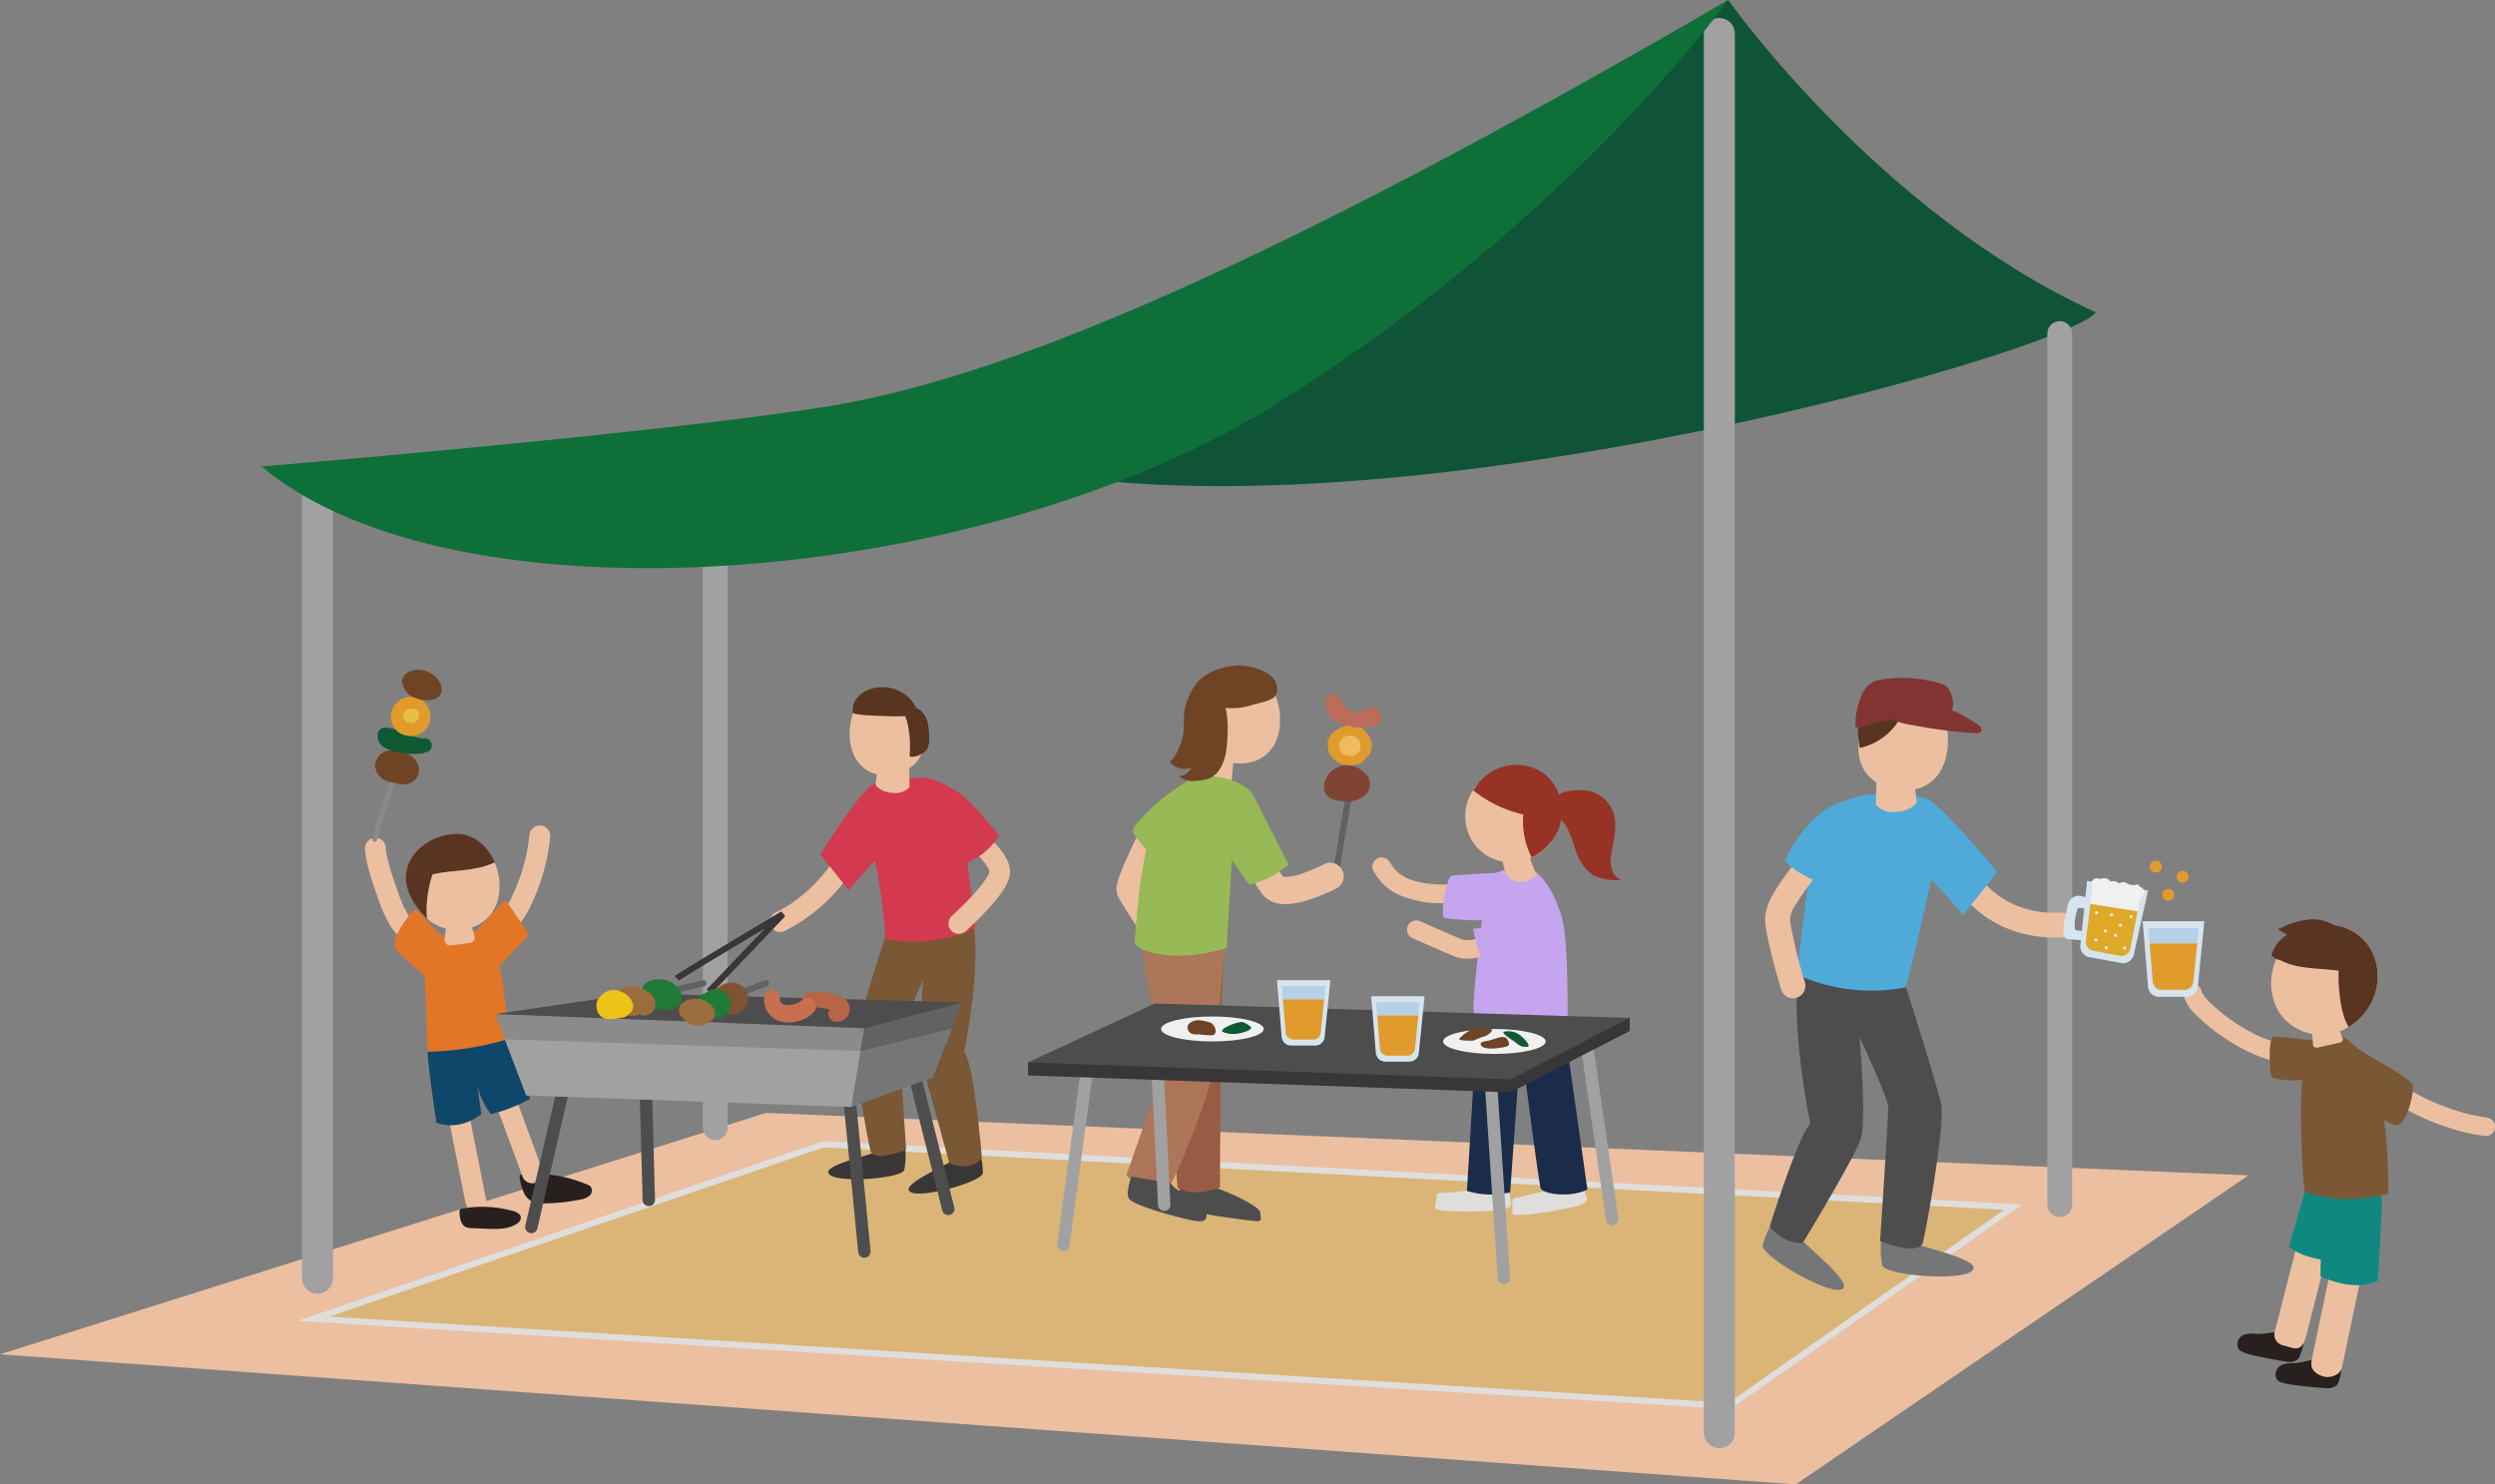 <?xml version="1.0" encoding="UTF-8"?> <svg xmlns="http://www.w3.org/2000/svg" width="402.687" height="239.581" viewBox="0 0 402.687 239.581"><rect x="0" y="0" width="402.687" height="239.581" fill="#808080" stroke="none"/><g transform="translate(0)" opacity="0.881"><path d="M253.278,368.441c-3.576,0-8-2.7-9.8-3.914a30.392,30.392,0,0,1-4.3-3.462,7.2,7.2,0,0,1-2.305-3.506,1.5,1.5,0,0,1,2.958-.5,5.657,5.657,0,0,0,1.554,1.966,27.822,27.822,0,0,0,3.868,3.074c3.316,2.213,6.511,3.487,8.339,3.326a1.5,1.5,0,1,1,.264,2.988Q253.571,368.442,253.278,368.441Z" transform="translate(115.504 -197.034)" fill="#fac7a5"></path><path d="M362.881,380.427,123.637,370.342,0,409.306l289.833,21Z" transform="translate(0 -190.721)" fill="#fac7a5"></path><path d="M308.413,383.9,116.373,373.75l-82.29,28.164L262.6,416Z" transform="translate(16.517 -189.069)" fill="#e7bc76"></path><path d="M116.3,373.245l.1.005,193.488,10.224L262.748,416.51l-.174-.011L31.535,402.258ZM306.939,384.32l-190.5-10.066L36.632,401.57l225.828,13.92Z" transform="translate(16.517 -189.069)" fill="#ebebea"></path><path d="M145.255,348.562a.5.5,0,0,1-.494-.582c.078-.471,1.924-11.541,2.044-12.142a.5.5,0,0,1,.98.2c-.117.585-2.019,11.995-2.038,12.11A.5.5,0,0,1,145.255,348.562Z" transform="translate(70.39 -207.394)" fill="#5e5e5d"></path><path d="M133.147,378.27c3.688,1.09,8.2,3.435,8.237,4.313s.344,1.485-.615,1.394-12.972-1.381-12.775-2.861a21.96,21.96,0,0,1,.582-2.813Z" transform="translate(62.024 -186.879)" fill="#474646"></path><path d="M127.722,358.7a2.194,2.194,0,0,1-1.81-.95c-.012-.017-1.179-1.712-2.361-3.5-2.573-3.9-2.711-4.453-2.812-4.858-.231-.923-.025-2.02,1.81-6.079.92-2.036,1.854-3.919,1.893-4a2.2,2.2,0,0,1,3.934,1.952c-.008.016-.808,1.63-1.63,3.425a38.644,38.644,0,0,0-1.6,3.855c.665,1.186,2.656,4.207,4.383,6.712a2.2,2.2,0,0,1-1.806,3.443Z" transform="translate(59.537 -205.282)" fill="#fac7a5"></path><path d="M132.821,334.034c-3.936,1.663-9.659,7.267-9.659,8.34s4.053,5.008,4.053,5.008Z" transform="translate(59.684 -208.315)" fill="#9ac150"></path><path d="M136.949,352.383c-.814,6.284-.794,24.431-.794,24.431l-.1,15.2c-4.736,1.7-6.829.048-6.829.048-.563-6.691-.965-20.045-.965-20.045s-2.66-14.8-2.721-16.27a46.149,46.149,0,0,1,.48-5.259Z" transform="translate(60.834 -200.343)" fill="#9a573b"></path><path d="M124.971,352.506c.84,7.684,3.722,17.529,3.122,20.17s-5.643,16.688-5.643,16.688c1.2,1.8,6.122,2.761,7.2,1.32s6.6-14.886,6.963-19.089,1.8-19.809,1.8-19.809Z" transform="translate(59.339 -199.713)" fill="#b37454"></path><path d="M143.639,330.984c.261-4.255-2.166-8.77-6.088-9.01s-7.365,3.855-7.626,8.109,2.758,7.056,6.681,7.3,6.773-2.141,7.034-6.4" transform="translate(62.954 -214.164)" fill="#fac7a5"></path><path d="M133.5,329.236l-3.263,7.356,5.223,2.344.8-8.657Z" transform="translate(63.112 -210.64)" fill="#fac7a5"></path><path d="M134.55,328.452a37.873,37.873,0,0,1-3.115,6.007,5.079,5.079,0,0,1-2.329-4.008,9.52,9.52,0,0,1,.993-5.217c1.442-2.266,4.181-3.29,6.856-3.527,1.686-.148,7.408.869,6.532,4.5-.3,1.2-2.809,1.5-3.83,1.836a10.558,10.558,0,0,1-5.107.411" transform="translate(62.551 -214.297)" fill="#6c3c19"></path><path d="M141.86,351.739a4.521,4.521,0,0,1-3.556-1.4c-1.567-1.767-3.1-5.5-4.53-9.266-.137-.363-.293-.773-.348-.9a2.2,2.2,0,0,1,3.9-2.011,12.782,12.782,0,0,1,.551,1.358c.594,1.57,2.375,6.275,3.619,7.8a7.95,7.95,0,0,0,3.567-.715,28.222,28.222,0,0,0,3.1-1.35,2.2,2.2,0,0,1,2.043,3.888,31.852,31.852,0,0,1-4.227,1.793,14.532,14.532,0,0,1-3.655.789Q142.091,351.739,141.86,351.739Z" transform="translate(65.613 -205.812)" fill="#fac7a5"></path><path d="M132.736,334.183c2.267-1.177,8.493-.025,9.895,2.855s5.6,10.968,5.6,10.968c-3.611,2.974-6.4,3.21-6.4,3.21l-2.784-3.924-.834,14.188c-9.406,2.831-15.03.07-14.879-.943s.828-14.57,3.44-19.564c3.429-6.562,5.956-6.791,5.956-6.791" transform="translate(59.768 -208.464)" fill="#9ac150"></path><path d="M135.869,326.055a10.177,10.177,0,0,1-2.089,7.646c-.75.944-2.239,3.4-3.407,3.7a3.007,3.007,0,0,1-3.217-1.067c.975-.5,2.013-3.232,2.181-4.313s.061-2.187.154-3.276a8.936,8.936,0,0,1,2.3-5.233Z" transform="translate(61.619 -213.417)" fill="#6c3c19"></path><path d="M129.58,378.341c.72,1.681,6.6,3.241,6,4.2s.481,2.4-2.521,1.8-9.844-2.521-10.325-3.6.481-3.481.481-3.481Z" transform="translate(59.412 -187.368)" fill="#474646"></path><path d="M135.774,333.778c-.315,1.74-1.053,3.625-2.675,4.326a6.056,6.056,0,0,1-1.923.38,3.592,3.592,0,0,1-2.98-.678,2.6,2.6,0,0,0,2.2-2.087,14.078,14.078,0,0,0,.18-3.245,11.1,11.1,0,0,1,1.241-4.806,5.051,5.051,0,0,1,1.3-1.7c3.674-2.862,2.947,6.152,2.647,7.81" transform="translate(62.123 -212.494)" fill="#6c3c19"></path><path d="M150.8,334.064a1.831,1.831,0,0,0-.37-.293,3.061,3.061,0,0,0-.773-.664,3.829,3.829,0,0,0-3.765-.1,3.706,3.706,0,0,0-1.966,3.119,1.984,1.984,0,0,0,.95,1.673,4.053,4.053,0,0,0,1.7.5,4.805,4.805,0,0,0,3.976-.888,2.4,2.4,0,0,0,.243-3.343" transform="translate(69.747 -209.03)" fill="#7f3d28"></path><path d="M150.717,329.584c-.022-.025-.049-.04-.073-.064a2.8,2.8,0,0,0-1.073-1.047,3.483,3.483,0,0,0-2.983.079,3.872,3.872,0,0,0-2.058,1.731,2.452,2.452,0,0,0-.067,1.777,1.524,1.524,0,0,0,.529,1.247c.024.021.05.034.076.053a2.12,2.12,0,0,0,.733.69,1.959,1.959,0,0,0,.966.454,5.812,5.812,0,0,0,.753.079,2.869,2.869,0,0,0,.857.07,3.2,3.2,0,0,0,.839-.206c.189-.036.376-.071.56-.119a.43.43,0,0,0,.3-.367,3.335,3.335,0,0,0,.368-.341,2.567,2.567,0,0,0,.972-1.584,2.979,2.979,0,0,0-.695-2.453" transform="translate(69.942 -211.156)" fill="#ee9f21"></path><path d="M148.959,330.439a1.785,1.785,0,0,0-.618-.8,1.746,1.746,0,0,0-2.751,1.263,1.671,1.671,0,0,0,.82,1.5,1.452,1.452,0,0,0,.61.177,1.74,1.74,0,0,0,.787.015,1.556,1.556,0,0,0,.84-.536.988.988,0,0,0,.347-.551c.006-.036-.009-.068-.006-.1s.016-.039.021-.058a1.626,1.626,0,0,0-.05-.907" transform="translate(70.551 -210.604)" fill="#ffc25b"></path><path d="M152.694,327.516a1.216,1.216,0,0,0-1.265-.586,6.569,6.569,0,0,0-1.235.618,2.641,2.641,0,0,1-2.018-.05,2.511,2.511,0,0,1-.793-.545,4.467,4.467,0,0,1-.667-1.113c-.405-.756-1.51-1.428-2.261-.662-.628.643-.376,1.744.04,2.534a2.911,2.911,0,0,0,.462.849,3.839,3.839,0,0,0,2.236,1.22c.141.043.278.095.42.128a.565.565,0,0,0,.26,0c.027,0,.052.009.077.012.116.045.218.11.34.144a4.208,4.208,0,0,0,1.878.071,5.245,5.245,0,0,0,1.98-.241,1.307,1.307,0,0,0,.963-.954,1.96,1.96,0,0,0-.419-1.424" transform="translate(69.819 -212.772)" fill="#c46a55"></path><path d="M157.016,379.295a.737.737,0,0,0-.594.125.708.708,0,0,0-.151.4l-.245,1.623a.538.538,0,0,0,.019.333.524.524,0,0,0,.392.221,14.09,14.09,0,0,0,2.4.249,63.684,63.684,0,0,0,6.606-.073,6.434,6.434,0,0,0,2.426-.491.709.709,0,0,0,.355-.3.781.781,0,0,0,.03-.426,17.042,17.042,0,0,0-.466-2.359c-.107-.395-9.9.759-10.768.695" transform="translate(75.601 -186.759)" fill="#ebebea"></path><path d="M165.07,380.338a.742.742,0,0,0-.569.212.719.719,0,0,0-.088.423c0,.546,0,1.094,0,1.642a.552.552,0,0,0,.068.325.54.54,0,0,0,.422.16,14.339,14.339,0,0,0,2.407-.117,63.27,63.27,0,0,0,6.519-1.072,6.385,6.385,0,0,0,2.325-.852.711.711,0,0,0,.3-.35.76.76,0,0,0-.036-.425,16.974,16.974,0,0,0-.816-2.261c-.166-.374-9.671,2.246-10.539,2.315" transform="translate(79.674 -187.016)" fill="#ebebea"></path><path d="M174.688,358.559c.915,6.633,4.231,29.965,4.231,29.965-2.629,1.373-7.2.8-7.548-.229s-3.2-23.332-3.2-23.332l-1.716,24.018a13.173,13.173,0,0,1-6.976-.229l1.829-30.422Z" transform="translate(77.283 -196.542)" fill="#0e2043"></path><path d="M104.932,322.73C163,340.6,282.956,306.141,287.423,299.759c-35.094-15.951-59.342-50.407-59.342-50.407Z" transform="translate(50.849 -249.352)" fill="#004e2d"></path><path d="M160.428,349.46a17.041,17.041,0,0,1-7.757-1.491,8.569,8.569,0,0,1-3.487-3.221c-.077-.116-.143-.217-.2-.3a1.5,1.5,0,0,1,2.442-1.743c.089.124.173.252.262.388a5.64,5.64,0,0,0,2.344,2.2c1.8.916,4.487,1.293,8,1.123a1.5,1.5,0,0,1,.146,3Q161.272,349.46,160.428,349.46Z" transform="translate(72.79 -203.689)" fill="#fac7a5"></path><path d="M176.037,351.7c-1.107-3.6-2.675-6.366-4.8-7.75l-2.307-.37a19.889,19.889,0,0,0-3.5.993c-2.184.108-4.366.232-6.547.382a1.326,1.326,0,0,0-.726.194,1.279,1.279,0,0,0-.367.585,13.878,13.878,0,0,0-.909,5.56.685.685,0,0,0,.085.358.661.661,0,0,0,.347.224,33.567,33.567,0,0,0,5.826.334c-.673,6.311-1.621,14.075-1.257,14.983.554,1.384,11.868,1.836,15.1.914,0,0,.163-12.809-.944-16.408" transform="translate(76.02 -203.689)" fill="#ceabfd"></path><path d="M0,109.5a2,2,0,0,1-2-2V0A2,2,0,0,1,0-2,2,2,0,0,1,2,0V107.5A2,2,0,0,1,0,109.5Z" transform="translate(115.447 74.507)" fill="#a6a6a5"></path><path d="M0,142.6a2,2,0,0,1-2-2V0A2,2,0,0,1,0-2,2,2,0,0,1,2,0V140.6A2,2,0,0,1,0,142.6Z" transform="translate(332.435 53.841)" fill="#a6a6a5"></path><path d="M98.683,374.509c-3.36,1.133-10.076,2.608-8.363,3.954s11.648.542,12-.824a11.962,11.962,0,0,0,.143-3.382Z" transform="translate(43.636 -188.824)" fill="#2f2c2c"></path><path d="M106.6,375.588c-3.079,1.756-9.387,4.5-7.448,5.487s11.535-1.707,11.615-3.115a11.986,11.986,0,0,0-.511-3.345Z" transform="translate(47.871 -188.65)" fill="#2f2c2c"></path><path d="M111.978,349.369c1.275,5.723-.534,17.068-1.413,21.362,1.611,1.5,2.874,17.008,2.874,17.008-1.7,2.441-5.255.876-5.255.876s-3.668-13.458-4.414-15.971.189-13.548.189-13.548-3.811,8.165-3.847,9.389,1.1,17.992,1.1,17.992c-3.155,1.2-5.364,1.32-5.72.264s-3.125-16.181-2.456-18.814c1.015-4,5.247-17.459,5.247-17.042Z" transform="translate(45.034 -200.884)" fill="#79522b"></path><path d="M84.819,355.016a1.664,1.664,0,0,1-.659-3.192,19.99,19.99,0,0,0,3.867-2.466,26.245,26.245,0,0,0,6.935-8.394,1.664,1.664,0,1,1,2.95,1.539A28,28,0,0,1,85.476,354.88,1.659,1.659,0,0,1,84.819,355.016Z" transform="translate(41.103 -204.584)" fill="#fac7a5"></path><path d="M103.051,333.927c2.611,0,6.976,1,8.213,4.663s2.91,19.586,2.91,19.586A24.292,24.292,0,0,1,99.614,359.9c.009-4.574-1.571-12.582-1.571-12.582-1.551,1.483-4.29,4.718-4.29,4.718l-4.57-5.778s6.8-10.783,8.634-11.348a40.714,40.714,0,0,1,5.233-.987" transform="translate(43.218 -208.367)" fill="#de3049"></path><path d="M100.592,332.986l.077,3.545c-1.508,2-5.484.653-5.472-.5a37.675,37.675,0,0,1,.781-4.555Z" transform="translate(46.132 -209.553)" fill="#fac7a5"></path><path d="M104.374,331.829c-.31-3.841-3.37-7.885-6.866-7.6s-5.423,4.2-5.111,8.039,2.739,6.151,6.235,5.869,6.053-2.466,5.742-6.307" transform="translate(44.76 -213.075)" fill="#fac7a5"></path><path d="M104.232,356.9a1.664,1.664,0,0,1-1.111-2.9c.015-.014,1.559-1.4,3.105-3.06,2.8-3.007,2.943-4,2.947-4.046.005-.064,0-.435-.647-1.314a26.9,26.9,0,0,0-2.247-2.5,24.526,24.526,0,0,1-3.173-3.728,1.663,1.663,0,0,1,2.816-1.772,22.343,22.343,0,0,0,2.746,3.184c2.064,2.129,4.013,4.14,3.82,6.415-.077.909-.557,2.522-3.819,6.021-1.655,1.776-3.26,3.218-3.327,3.279A1.657,1.657,0,0,1,104.232,356.9Z" transform="translate(50.51 -206.167)" fill="#fac7a5"></path><path d="M99.871,338.96a61.824,61.824,0,0,1,7.125,9.1,11.578,11.578,0,0,0,6.24-4.76c-1.238-1.666-4.809-5.817-6.528-6.978-2.058-1.388-5.307-3.113-7.606-2.176" transform="translate(48.025 -208.39)" fill="#de3049"></path><path d="M92.734,328.181a3,3,0,0,1,.609-2.3,4.51,4.51,0,0,1,1.958-1.416,6.209,6.209,0,0,1,6.464,1.29,4.881,4.881,0,0,1,1.51,2.787,29.612,29.612,0,0,1-5.14.184c-.536-.013-5.324-.116-5.4-.546" transform="translate(44.92 -213.149)" fill="#542a14"></path><path d="M99.219,333.816a.553.553,0,0,0,.043.337c.116.187.393.157.607.105a3.437,3.437,0,0,0,2.031-1.017,2.987,2.987,0,0,0,.468-1.746,11.5,11.5,0,0,0-.129-2.07,3.784,3.784,0,0,0-1.522-2.819c-.438-.255-1.936-.686-2.39-.3-.385.324.35,1.79.463,2.242a16.285,16.285,0,0,1,.429,5.272" transform="translate(47.596 -212.135)" fill="#542a14"></path><path d="M79.123,361.59,78.4,360.9l9.427-9.871c-6.2,3.7-13.458,8.063-13.915,8.442l.017-.016-.708-.706c.105-.106.325-.326,8.838-5.434,4.182-2.509,8.363-5,8.405-5.02l.617.775Z" transform="translate(35.654 -201.196)" fill="#2f2c2c"></path><path d="M0,130.011a2.5,2.5,0,0,1-2.5-2.5V0A2.5,2.5,0,0,1,0-2.5,2.5,2.5,0,0,1,2.5,0V127.511A2.5,2.5,0,0,1,0,130.011Z" transform="translate(51.239 78.781)" fill="#a6a6a5"></path><path d="M0,228.32a2.5,2.5,0,0,1-2.5-2.5V0A2.5,2.5,0,0,1,0-2.5,2.5,2.5,0,0,1,2.5,0V225.82A2.5,2.5,0,0,1,0,228.32Z" transform="translate(277.497 5.409)" fill="#a6a6a5"></path><path d="M67.246,378.649a1.609,1.609,0,0,1,.726.417,1.11,1.11,0,0,1-.22,1.455,3.012,3.012,0,0,1-1.48.613,29.953,29.953,0,0,1-6.281.618,4.068,4.068,0,0,1-1.059-.108,2.931,2.931,0,0,1-1.721-1.541,8.68,8.68,0,0,1-.681-2.27.717.717,0,0,1,.067-.622.709.709,0,0,1,.465-.174,22.215,22.215,0,0,1,10.184,1.612" transform="translate(27.376 -187.526)" fill="#1b1311"></path><path d="M3.866,21.139a1.686,1.686,0,0,1-1.652-1.358L-1.654.329A1.686,1.686,0,0,1-.329-1.654,1.686,1.686,0,0,1,1.654-.329L5.521,19.124a1.687,1.687,0,0,1-1.655,2.015Z" transform="translate(72.899 174.296)" fill="#fac7a5"></path><path d="M54.736,356.275a1.686,1.686,0,0,1-1-3.043,8.91,8.91,0,0,0,2.408-3.321,29.4,29.4,0,0,0,2.776-9.843,1.686,1.686,0,1,1,3.355.339,32.766,32.766,0,0,1-3.094,10.968,11.953,11.953,0,0,1-3.445,4.571A1.678,1.678,0,0,1,54.736,356.275Z" transform="translate(26.524 -205.309)" fill="#fac7a5"></path><path d="M47.275,357.319a1.679,1.679,0,0,1-.747-.176,8.612,8.612,0,0,1-3.52-3.431,22.463,22.463,0,0,1-1.74-3.967c-1.435-3.959-2.115-6.548-2.138-8.144a1.686,1.686,0,1,1,3.372-.049c.012.809.358,2.688,1.938,7.047a19.6,19.6,0,0,0,1.464,3.385,5.518,5.518,0,0,0,2.123,2.139,1.686,1.686,0,0,1-.75,3.2Z" transform="translate(19.779 -204.661)" fill="#fac7a5"></path><path d="M5.743,17.272a1.687,1.687,0,0,1-1.582-1.1L-1.582.583a1.686,1.686,0,0,1,1-2.165,1.686,1.686,0,0,1,2.165,1L7.324,15a1.687,1.687,0,0,1-1.582,2.269Z" transform="translate(80.164 173.71)" fill="#fac7a5"></path><path d="M58.393,381.182c.671.141,1.491.5,1.467,1.186a1.3,1.3,0,0,1-.7.96c-1.4.891-3.179.846-4.838.772L51.96,384a2.518,2.518,0,0,1-1-.181c-.818-.393-.965-1.477-1-2.384a.623.623,0,0,1,.1-.456.61.61,0,0,1,.333-.149,18.933,18.933,0,0,1,8,.356" transform="translate(24.21 -185.781)" fill="#1b1311"></path><path d="M46.5,364.754c-.1,1.342,1.4,11.454,1.4,11.454,3.967,1.453,7.264-1.407,7.264-1.407l-.7-4.8a11.823,11.823,0,0,0,2.225,4.8,23.479,23.479,0,0,0,6.329-2.46l-3.94-10.824Z" transform="translate(22.534 -194.998)" fill="#004067"></path><path d="M51.836,350.544a10.562,10.562,0,0,0-5.785,2.757l.673,16.773a49.828,49.828,0,0,0,12.9-2.023c.033-6.612-2.123-16.4-2.643-17s-5.147-.5-5.147-.5" transform="translate(22.316 -200.318)" fill="#f0741a"></path><path d="M48.883,348.791l-.543,4.339a.9.9,0,0,0,1.012,1.01l3.072-.395a.9.9,0,0,0,.744-1.176l-1.488-4.583Z" transform="translate(23.421 -201.554)" fill="#fac7a5"></path><path d="M51.787,352.1l4.687-4.921,3.867,5.625L54.6,358.781" transform="translate(25.096 -201.945)" fill="#f0741a"></path><path d="M48.447,346.553c3.19-.772,6.743-.411,10.011-1.93-1.054-2.49-3.094-4.42-5.677-4.59a6.88,6.88,0,0,0-.722-.009c-3.7.141-7.661,2.755-7.925,6.759-.168,2.534,1.718,5.342,3.4,6.866a17.792,17.792,0,0,1,.915-7.1m.1-.3c.088-.243.178-.487.276-.727-.1.241-.189.483-.276.727m.555-1.375c.1-.224.2-.448.307-.668-.108.22-.208.444-.307.668" transform="translate(21.383 -205.415)" fill="#542a14"></path><path d="M47.337,345.053a17.829,17.829,0,0,0-.9,7.093,6.958,6.958,0,0,0,4.227,1.822c4.007.264,7.181-2.156,7.463-6.419a9.81,9.81,0,0,0-.765-4.429c-3.272,1.52-6.829,1.156-10.024,1.933" transform="translate(22.479 -203.912)" fill="#fac7a5"></path><path d="M50.583,352.492c-2.377-1.888-3.75-4.687-4.57-4.1s-3.867,4.571-2.931,6.094,5.977,5.391,5.977,5.391" transform="translate(20.792 -201.397)" fill="#f0741a"></path><path d="M40.737,344.255a.375.375,0,0,1-.375-.375,46.242,46.242,0,0,1,1.54-5.224c.753-2.419,1.516-4.826,1.524-4.85a.375.375,0,0,1,.715.227c-1.178,3.716-2.951,9.393-3.03,9.872A.375.375,0,0,1,40.737,344.255Z" transform="translate(19.741 -208.371)" fill="#8d8d8d"></path><path d="M45.975,331.517a4.952,4.952,0,0,0-3.211-.508,2.643,2.643,0,0,0-1.991,2.352,2.866,2.866,0,0,0,2.1,2.6,5.272,5.272,0,0,0,1.424.278,3.177,3.177,0,0,0,1.318.178,2.39,2.39,0,0,0,2.273-2.414,3,3,0,0,0-1.912-2.49" transform="translate(19.758 -209.832)" fill="#6c3c19"></path><path d="M48.669,330.185c-.131.007-.261.01-.392.006-.08,0-.162-.007-.242-.015l-.107-.013-.073-.013c-.064-.012-.126-.025-.19-.04-.144-.031-.285-.07-.426-.111-.269-.079-.534-.172-.8-.273-.062-.024-.123-.05-.186-.073l-.022-.006c-.135-.056-.269-.117-.4-.175-.561-.245-1.125-.5-1.71-.684a8.209,8.209,0,0,0-1.9-.331,1.18,1.18,0,0,0-1.137.865,2.264,2.264,0,0,0,.956,2.3,5.394,5.394,0,0,0,1.906.695,10.917,10.917,0,0,0,4.391.3.717.717,0,0,0,.324-.157h0a1.136,1.136,0,1,0,0-2.273" transform="translate(19.895 -211.02)" fill="#005529"></path><path d="M47.45,325.607a3.224,3.224,0,0,0-4.828,1.81,3.176,3.176,0,0,0,.233,2.356,2.916,2.916,0,0,0,1.737,1.488c.074.021.156.027.233.042a3.143,3.143,0,0,0,4.013-2.371,3.352,3.352,0,0,0-1.388-3.324" transform="translate(20.592 -212.642)" fill="#ee9f21"></path><path d="M46.43,327.418c-.012-.092-.025-.184-.037-.276a.783.783,0,0,0-.186-.352.528.528,0,0,0-.186-.186.774.774,0,0,0-.353-.186c-.091-.013-.183-.025-.275-.037a1.023,1.023,0,0,0-.411.111l-.01,0a1.724,1.724,0,0,0-.3.039.9.9,0,0,0-.306.129,1.133,1.133,0,0,0-.23.18l-.007.009-.16.2-.013.021a1.006,1.006,0,0,0-.138.514,1.133,1.133,0,0,0,.3.72,1,1,0,0,0,.448.261.464.464,0,0,0,.077.024,2.245,2.245,0,0,0,.343.046.682.682,0,0,0,.119.037.741.741,0,0,0,.4-.018c.027-.007.045-.031.071-.04a.933.933,0,0,0,.223-.092l.013-.009c.061-.046.122-.092.181-.14L46,328.37a.856.856,0,0,0,.214-.35.8.8,0,0,0,.129-.2.77.77,0,0,0,.089-.4" transform="translate(21.232 -212.023)" fill="#f6c73e"></path><path d="M49.914,324.437a3.624,3.624,0,0,0-1.571-1.716,4.1,4.1,0,0,0-2.313-.54,3.07,3.07,0,0,0-1.4.423,1.967,1.967,0,0,0-.935,1.491,3.8,3.8,0,0,0,1.344,2.248,5.842,5.842,0,0,0,1.522.582,4.834,4.834,0,0,0,1.654.15c1.845-.237,2.185-1.483,1.7-2.637" transform="translate(21.17 -214.066)" fill="#6c3c19"></path><path d="M246.293,394.476a3.956,3.956,0,0,0-2.173.218,1.609,1.609,0,0,0-.864,1.346,1.162,1.162,0,0,0,.575,1.226,7.873,7.873,0,0,0,1.943.649q2.592.6,5.226,1.008a2.327,2.327,0,0,0,1.863-.251,2.156,2.156,0,0,0,.561-.937,7.2,7.2,0,0,0,.432-1.421.824.824,0,0,0-.076-.411c-.05-.177-.027-.632-.171-.75a5.364,5.364,0,0,0-3.3-1c-1.326-.006-2.657.359-4.011.322" transform="translate(117.872 -179.182)" fill="#1b1311"></path><path d="M250.287,397.788a3.961,3.961,0,0,0-2.145.411,1.613,1.613,0,0,0-.741,1.419,1.165,1.165,0,0,0,.683,1.17,7.877,7.877,0,0,0,1.994.472q2.637.367,5.3.534a2.323,2.323,0,0,0,1.833-.416,2.181,2.181,0,0,0,.475-.983,7.292,7.292,0,0,0,.3-1.453.805.805,0,0,0-.111-.4c-.065-.172-.085-.626-.236-.73a5.369,5.369,0,0,0-3.382-.7c-1.321.114-2.616.6-3.967.681" transform="translate(119.888 -177.763)" fill="#1b1311"></path><path d="M252.844,407.18c-1.688-.765-1.7-1.637-1.455-2.827l4.369-20.872a1.843,1.843,0,0,1,1.009-1.318,2.6,2.6,0,0,1,3.847,2.735l-4.36,20.821a1.858,1.858,0,0,1-.9,1.266,2.793,2.793,0,0,1-2.509.194" transform="translate(121.766 -185.141)" fill="#fac7a5"></path><path d="M249.317,404.474l-.834-.23a1.783,1.783,0,0,1-1.165-2.129l5.79-22.622a2.589,2.589,0,0,1,4.7-.506,1.8,1.8,0,0,1,.242,1.6l-5.659,22.2c-.707,2.588-1.765,2.043-3.07,1.686" transform="translate(119.815 -187.149)" fill="#fac7a5"></path><path d="M252.036,377.411l-3.18,11.047c1.906,1.989,7.015,2.405,7.015,2.405l4.534-11.82Z" transform="translate(120.595 -187.295)" fill="#008a80"></path><path d="M262.164,379.9c.11,1.989-.638,13.689-.638,13.689-4.13,1.973-9.267-.735-9.267-.735l.392-14.583Z" transform="translate(122.244 -186.88)" fill="#008a80"></path><path d="M256.215,361.777c2.616,1.643,4.455,3.064,6.366,9.216s1.638,16.636,1.638,16.636c-8,2.062-13.455-.361-13.455-.361-.624-4.239-1.1-19.756.3-22.823,1.5-3.259,3.578-2.763,3.578-2.763Z" transform="translate(121.223 -194.93)" fill="#79522b"></path><path d="M255.624,362.8c-2.693-.151-8.375-1.008-8.462-.658-.828,1.735-.174,6.443-.174,6.443,3.951,1.318,8.447-.241,8.447-.241Z" transform="translate(119.57 -194.735)" fill="#79522b"></path><path d="M251.217,360l.356,4.919a.538.538,0,0,0,.653.487l3.732-.831a.538.538,0,0,0,.381-.73l-1.945-4.7a.536.536,0,0,0-.646-.312l-2.145.616a.541.541,0,0,0-.387.557" transform="translate(121.739 -196.311)" fill="#fac7a5"></path><path d="M262.617,363.25c2.668-4.218,1.643-9.651-2.285-12.138s-9.282-1.085-11.95,3.132-1.645,9.653,2.286,12.14,9.279,1.084,11.948-3.134" transform="translate(119.645 -200.636)" fill="#fac7a5"></path><path d="M260.051,351.116c-3.931-2.488-9.283-1.093-11.952,3.125a8.023,8.023,0,0,0-.552,1.023c-.028.058-.04.119-.065.177a1.4,1.4,0,0,1,.971,1.315,10.584,10.584,0,0,0,2.515,7.236,7.656,7.656,0,0,0,2.926,2.1,6.612,6.612,0,0,0,1.81.442,2.686,2.686,0,0,0,1.482-.224,1.342,1.342,0,0,1,1.624.226c.107-.056.217-.1.322-.159a9.613,9.613,0,0,0,3.205-3.128c2.668-4.219,1.638-9.653-2.285-12.134" transform="translate(119.929 -200.635)" fill="#542a14"></path><path d="M259.337,364.622a8.382,8.382,0,0,1-8.738,0c-3.624-2.292-4.262-5.73-2.846-11.117,2.867,1.872,6.531,1.572,9.963,2.04-.07,2.686.267,6.874,1.621,9.074" transform="translate(119.722 -198.878)" fill="#fac7a5"></path><path d="M115.607,397.747a1.012,1.012,0,0,1-.135-.009,1,1,0,0,1-.857-1.125l3.931-29.132a1,1,0,0,1,.409-.679l10.832-7.754a1,1,0,0,1,1.581.763l1.517,30.379a1,1,0,0,1-2,.1l-1.426-28.55-8.991,6.436-3.873,28.7A1,1,0,0,1,115.607,397.747Z" transform="translate(56.022 -195.8)" fill="#a6a6a5"></path><path d="M164.2,402.38a1,1,0,0,1-1-.934l-2.148-32.3a1,1,0,0,1,.543-.957l15.187-7.754a1,1,0,0,1,1.444.747l4.427,30.528a1,1,0,0,1-1.979.287l-4.227-29.146-13.357,6.819,2.1,31.641a1,1,0,0,1-.931,1.064Z" transform="translate(78.529 -195.089)" fill="#a6a6a5"></path><path d="M28.427,324.645c31.266,26.161,116.131,19.781,163.987-10.21s72.741-65.083,72.741-65.083c-74.656,43.389-117.406,61.255-146.12,65.722s-90.608,9.571-90.608,9.571" transform="translate(13.776 -249.352)" fill="#006d30"></path><path d="M111.761,369.371l77.854,2.741,19.261-9.913v-2.1l-76.644-.242-20.471,7.416Z" transform="translate(54.159 -195.8)" fill="#2f2c2c"></path><path d="M111.761,367.959l77.854,2.741,19.261-9.913-76.644-2.338Z" transform="translate(54.159 -196.484)" fill="#474646"></path><path d="M142.786,361.876c0-1.113-3.707-2.015-8.28-2.015s-8.281.9-8.281,2.015,3.707,2.015,8.281,2.015,8.28-.9,8.28-2.015" transform="translate(61.169 -195.8)" fill="#fff"></path><path d="M173.445,363.233c0-1.113-3.707-2.015-8.28-2.015s-8.281.9-8.281,2.015,3.707,2.015,8.281,2.015,8.28-.9,8.28-2.015" transform="translate(76.026 -195.142)" fill="#fff"></path><path d="M147.445,355.912h-8.62l.756,9.151a1.53,1.53,0,0,0,1.526,1.4H145a1.531,1.531,0,0,0,1.523-1.376Z" transform="translate(67.274 -197.713)" fill="#e0f1fc"></path><path d="M146.4,356.563h-7.04l.177,2.132h6.648Z" transform="translate(67.532 -197.398)" fill="#bddcf4"></path><path d="M139.475,358l.441,5.343a1.25,1.25,0,0,0,1.247,1.146h3.176a1.251,1.251,0,0,0,1.244-1.124l.54-5.365Z" transform="translate(67.589 -196.702)" fill="#ee9f21"></path><path d="M157.686,357.662h-8.62l.756,9.151a1.53,1.53,0,0,0,1.526,1.4h3.888a1.531,1.531,0,0,0,1.523-1.376Z" transform="translate(72.236 -196.865)" fill="#e0f1fc"></path><path d="M156.638,358.314H149.6l.177,2.132h6.648Z" transform="translate(72.495 -196.55)" fill="#bddcf4"></path><path d="M149.717,359.75l.441,5.343a1.25,1.25,0,0,0,1.247,1.146h3.176a1.251,1.251,0,0,0,1.244-1.124l.54-5.365Z" transform="translate(72.553 -195.853)" fill="#ee9f21"></path><path d="M242.9,349.5h-9.963l.874,10.578a1.769,1.769,0,0,0,1.764,1.624h4.494a1.771,1.771,0,0,0,1.761-1.593Z" transform="translate(112.882 -200.819)" fill="#e0f1fc"></path><path d="M241.694,350.256h-8.137l.2,2.464h7.686Z" transform="translate(113.181 -200.454)" fill="#bddcf4"></path><path d="M233.694,351.916l.509,6.174a1.447,1.447,0,0,0,1.441,1.327h3.67a1.446,1.446,0,0,0,1.439-1.3l.625-6.2Z" transform="translate(113.247 -199.65)" fill="#ee9f21"></path><path d="M160.957,363.147c-.756.047-2.457,0-2.316-.284a5.607,5.607,0,0,1,2.5-1.654c.9-.142,3.119-.19,2.79.331a2.329,2.329,0,0,1-1.465.992c-.8.284-1.513.615-1.513.615" transform="translate(76.873 -195.193)" fill="#6c3c19"></path><path d="M161.808,362.767c.993-.1,2.931-1.229,3.45-.331s.379,1.134-.662,1.324-2.977.425-3.5-.237.71-.756.71-.756" transform="translate(78.006 -194.718)" fill="#6c3c19"></path><path d="M57.769,392.521a1,1,0,0,1-.975-1.225l5.624-24.373a1,1,0,0,1,.781-.756l12.708-2.5a1,1,0,0,1,1.193.953l.625,22.5a1,1,0,0,1-2,.056l-.592-21.316L64.221,368l-5.478,23.741A1,1,0,0,1,57.769,392.521Z" transform="translate(27.994 -193.48)" fill="#474646"></path><path d="M94.785,395.662a1,1,0,0,1-.994-.9l-2.5-25.621a1,1,0,0,1,.748-1.066l10.624-2.708a1,1,0,0,1,1.217.724l5.416,21.455a1,1,0,0,1-1.939.49l-5.171-20.484L93.365,369.8l2.417,24.767a1,1,0,0,1-.9,1.092Q94.834,395.662,94.785,395.662Z" transform="translate(44.722 -192.664)" fill="#474646"></path><path d="M163.73,361.5a3.1,3.1,0,0,1,2.695.851c.756.662,1.464,1.606.851,1.606a1.984,1.984,0,0,1-1.7-.567c-.851-.661-2.883-1.795-1.844-1.89" transform="translate(79.203 -195.015)" fill="#005529"></path><path d="M136.063,360.446c-1.56.189-3.875,1.323-3.024,1.654a4.593,4.593,0,0,0,2.646.19c.9-.19,2.222-.615,1.749-1.088a4.029,4.029,0,0,0-1.37-.756" transform="translate(64.382 -195.516)" fill="#005529"></path><path d="M130.876,362.536a2.73,2.73,0,0,1-1.008-.055,1.174,1.174,0,0,1-.759-.888.887.887,0,0,1,.01-.38,1.018,1.018,0,0,1,.386-.523,2.324,2.324,0,0,1,1.479-.419,6.418,6.418,0,0,1,1.537.3,1.629,1.629,0,0,1,.5.206,1.317,1.317,0,0,1,.334.373c.322.5.514,1.385-.235,1.55a15.59,15.59,0,0,1-2.245-.16" transform="translate(62.559 -195.601)" fill="#6c3c19"></path><path d="M113.417,361.884l-.609,3.682-1.47,9.026-52.5-1.871L55.4,363.681,53.84,359.6Z" transform="translate(26.091 -195.927)" fill="#8d8d8d"></path><path d="M110.474,358.338l-1.663,4.2-3.118,7.868L92.57,375.2l1.47-9.026.609-3.682Z" transform="translate(44.859 -196.538)" fill="#5e5e5d"></path><path d="M53.84,360.685l22.705-3.333,52.7,1.458-15.832,4.166Z" transform="translate(26.091 -197.016)" fill="#474646"></path><path d="M112.3,364.233l-1.47,9.026-52.5-1.871-3.444-9.041c9.056.3,46.379,1.529,57.409,1.885" transform="translate(26.6 -194.594)" fill="#a6a6a5"></path><path d="M0,3.888A.5.5,0,0,1-.487,3.5a.5.5,0,0,1,.374-.6L14.528-.487a.5.5,0,0,1,.6.374.5.5,0,0,1-.374.6L.113,3.875A.5.5,0,0,1,0,3.888Z" transform="translate(98.907 158.696)" fill="#5e5e5d"></path><path d="M0,4.455a.5.5,0,0,1-.468-.324.5.5,0,0,1,.291-.644L10.3-.468a.5.5,0,0,1,.644.291.5.5,0,0,1-.291.644L.177,4.423A.5.5,0,0,1,0,4.455Z" transform="translate(113.18 158.696)" fill="#5e5e5d"></path><path d="M108.812,361.168l-3.118,7.868-13.124,4.8,1.47-9.026Z" transform="translate(44.86 -195.166)" fill="#747576"></path><path d="M76.024,357.836a1.988,1.988,0,0,0-.511-.742c-.086-.076-.178-.15-.272-.221a2.9,2.9,0,0,0-.53-.477,3.182,3.182,0,0,0-.69-.333,4.309,4.309,0,0,0-1.1-.227,4.439,4.439,0,0,0-2.31.442,1.855,1.855,0,0,0-.763.992,1.612,1.612,0,0,0,.166,1.28c.025.033.052.058.077.089a1.65,1.65,0,0,0,.178.551,2.122,2.122,0,0,0,.15.214,1.907,1.907,0,0,0,.9,1.045,2.2,2.2,0,0,0,.744.235,1.836,1.836,0,0,0,.7-.036,2.983,2.983,0,0,0,1.134.1,3.306,3.306,0,0,0,.751-.14,2.546,2.546,0,0,0,.961-.564,2.038,2.038,0,0,0,.531-.919,1.971,1.971,0,0,0-.114-1.292" transform="translate(33.822 -197.759)" fill="#13792d"></path><path d="M73.061,358.141a3.592,3.592,0,0,0-1.214-.931,5.742,5.742,0,0,0-1.393-.563,2.889,2.889,0,0,0-3.274,1.17l0,.007a2.39,2.39,0,0,0-.374.423,1.644,1.644,0,0,0-.163,1.24,1.547,1.547,0,0,0,.739.961c.144.062.291.1.434.159a3.348,3.348,0,0,0,1.03.616,2.99,2.99,0,0,0,2.058-.04,1.86,1.86,0,0,0,2.343-.782,2.009,2.009,0,0,0-.183-2.26" transform="translate(32.266 -197.404)" fill="#9f6a34"></path><path d="M70.723,359.2a3.329,3.329,0,0,0-.717-1.171,2.907,2.907,0,0,0-.814-.6c-.107-.052-.2-.077-.306-.117a2.77,2.77,0,0,0-1.127-.334,1.13,1.13,0,0,0-.255,0,2.916,2.916,0,0,0-.658.113,3.259,3.259,0,0,0-1.2.736l0,0a3.18,3.18,0,0,0-.592.741,1.592,1.592,0,0,0-.189.986c0,.025-.01.051-.012.074a2.017,2.017,0,0,0,.036.328,1.574,1.574,0,0,0,.062.331,2.173,2.173,0,0,0,.5.845,1.624,1.624,0,0,0,.419.31,2.069,2.069,0,0,0,.54.2,2.98,2.98,0,0,0,.858.037c.192-.018.382-.034.572-.053.3-.03.589-.083.883-.128a3.581,3.581,0,0,0,.6-.116,1.479,1.479,0,0,0,.674-.466l.024-.013c.1-.08.2-.159.307-.238a1.153,1.153,0,0,0,.313-.487,1.4,1.4,0,0,0,.076-.987" transform="translate(31.428 -197.198)" fill="#fbcc09"></path><path d="M83.038,357.54a3.017,3.017,0,0,0-.35-.469,1.5,1.5,0,0,0-.171-.165,3.138,3.138,0,0,0-.981-.574,2.756,2.756,0,0,0-.8-.159,3.862,3.862,0,0,0-3.385,2.173,1.244,1.244,0,0,0-.03.655,1.225,1.225,0,0,0,.2.61,1.625,1.625,0,0,0,.589.589,3.942,3.942,0,0,0,.793.4,2.259,2.259,0,0,0,.523.33,1.513,1.513,0,0,0,.224.162,2.214,2.214,0,0,0,.578.23,2.273,2.273,0,0,0,1.6-.206,2.1,2.1,0,0,0,.482-.373,1.986,1.986,0,0,0,.37-.514c.015-.03.018-.048.031-.076a1.955,1.955,0,0,0,.194-.223,2.065,2.065,0,0,0,.447-1.262,2.319,2.319,0,0,0-.312-1.133" transform="translate(37.453 -197.591)" fill="#7f4c26"></path><path d="M80.984,358.168a1.016,1.016,0,0,0-.064-.11,3.179,3.179,0,0,0-.315-.4,2.059,2.059,0,0,0-.241-.2,2.51,2.51,0,0,0-.281-.2,2.683,2.683,0,0,0-.291-.129,2.372,2.372,0,0,0-.313-.123.97.97,0,0,0-.131-.025,3.1,3.1,0,0,0-.548-.062,2.812,2.812,0,0,0-1.4.408,3.554,3.554,0,0,0-.35.254,1.086,1.086,0,0,0-.236.052.787.787,0,0,0-.341.2,1.169,1.169,0,0,0-.4.435c-.055.089-.111.178-.157.272-.052.125-.105.249-.157.374a1.194,1.194,0,0,0-.028.625.77.77,0,0,0,.107.395,1.163,1.163,0,0,0,.324.5A4.89,4.89,0,0,0,78.03,361.5a2.816,2.816,0,0,0,1.352,0,2.674,2.674,0,0,0,1.1-.6,1.224,1.224,0,0,0,.474-.454,1.45,1.45,0,0,0,.153-.482c.021-.058.058-.11.074-.168a2.263,2.263,0,0,0-.194-1.627" transform="translate(36.688 -197.228)" fill="#13792d"></path><path d="M79.429,359.508a3.582,3.582,0,0,0-1.081-1.063,3.168,3.168,0,0,0-1.107-.438,4.592,4.592,0,0,0-.782-.088,4.179,4.179,0,0,0-.781.091,2.822,2.822,0,0,0-1.094.465,1.564,1.564,0,0,0-.775,1.35,1.551,1.551,0,0,0,.775,1.35c.03.016.062.027.094.042a1.692,1.692,0,0,0,.2.3,2.583,2.583,0,0,0,1.167.644,3.034,3.034,0,0,0,1,.107,3.294,3.294,0,0,0,.989-.194,3.566,3.566,0,0,0,1.149-.695l.241-.312a1.136,1.136,0,0,0,.183-.572,1.452,1.452,0,0,0-.183-.981" transform="translate(35.767 -196.741)" fill="#9f6a34"></path><path d="M93.3,357.9a9.949,9.949,0,0,0-4.82-.649,1.309,1.309,0,0,0-.855.355,1.208,1.208,0,0,0,.855,2.063q.421-.015.842,0c.141.006.282.015.422.027a2.234,2.234,0,0,0,.4.043h.007c.062.009.123.019.184.03.138.024.276.051.414.076.282.053.561.12.837.2a1.086,1.086,0,0,0-.163.327,1.319,1.319,0,0,0,.91,1.6,2.1,2.1,0,0,0,2.536-1.9A2.283,2.283,0,0,0,93.3,357.9" transform="translate(42.29 -197.094)" fill="#bd633e"></path><path d="M91.416,359.3a1.442,1.442,0,0,0-.5-.719,1.4,1.4,0,0,0-1.816.108c-.055.049-.107.1-.16.151a3.273,3.273,0,0,0-.318.191c-.036.019-.076.039-.117.056.059-.022.105-.033-.009.007l-.018.006a.508.508,0,0,0-.062.03.332.332,0,0,1,.046-.024c-.125.045-.249.091-.377.129-.162.051-.327.1-.493.131q-.1.022-.2.04c-.049.009-.1.018-.15.025l.171-.025c-.077.059-.352.024-.454.024-.083,0-.166-.007-.249-.009h-.006c-.137-.025-.273-.048-.408-.086l-.126-.042c-.062-.033-.122-.073-.181-.111a.267.267,0,0,1-.042-.027.961.961,0,0,0-.092-.056.609.609,0,0,1,.058.031l-.007-.006c-.05-.048-.1-.1-.146-.147h0c-.022-.031-.043-.062-.061-.092-.007-.012-.046-.092-.073-.138s-.028-.089-.039-.137,0-.073,0-.1,0-.01,0-.022a1.249,1.249,0,0,0-2.417-.628,3.575,3.575,0,0,0,2.684,4.237,5.528,5.528,0,0,0,2.935-.153,4.667,4.667,0,0,0,2.494-1.58,1.38,1.38,0,0,0,.14-1.066" transform="translate(40.245 -197.212)" fill="#d06d48"></path><path d="M86.74,358.388l-.043.018.016-.006.027-.012" transform="translate(42.014 -196.514)" fill="#d06d48"></path><path d="M85.055,358.468c.028.013.016,0-.076-.052l.034.027.042.025" transform="translate(41.181 -196.5)" fill="#d06d48"></path><path d="M209.072,384.458c4.038,1.361,12.114,3.137,10.055,4.754s-14,.652-14.424-.992a14.37,14.37,0,0,1-.169-4.065Z" transform="translate(99.081 -184.027)" fill="#747576"></path><path d="M197.2,384.453c3.037,2.99,9.524,8.118,6.966,8.672s-12.88-5.538-12.539-7.2a14.317,14.317,0,0,1,1.624-3.731Z" transform="translate(92.86 -184.976)" fill="#747576"></path><path d="M197.249,354.231c-1.534,6.88.643,20.52,1.7,25.684-1.937,1.8-6.547,16.53-6.547,16.53a6.338,6.338,0,0,0,5.319,2.7s8.5-13.909,9.4-16.93-.226-16.29-.226-16.29,4.581,9.818,4.624,11.287-1.32,21.632-1.32,21.632c3.792,1.446,6.448,1.587,6.875.318s3.759-19.453,2.954-22.619c-1.222-4.809-6.31-20.992-6.31-20.49Z" transform="translate(93.237 -198.528)" fill="#474646"></path><path d="M228.237,354.889a20.525,20.525,0,0,1-5.554-.782,18.409,18.409,0,0,1-5.986-2.937,18.681,18.681,0,0,1-5.375-6.413,2,2,0,0,1,3.546-1.85,14.132,14.132,0,0,0,8.914,7.355,15.664,15.664,0,0,0,5.348.595,2,2,0,0,1,.454,3.974A12.842,12.842,0,0,1,228.237,354.889Z" transform="translate(103.264 -203.568)" fill="#fac7a5"></path><path d="M208.733,335.665c-3.14,0-8.387,1.207-9.874,5.607s-3.5,23.547-3.5,23.547a29.2,29.2,0,0,0,17.5,2.077c1.577-5.524,4.167-17.371,4.167-17.371,1.866,1.783,5.159,5.674,5.159,5.674l5.495-6.948s-9.27-11.175-11.476-11.855-7.476-.732-7.476-.732" transform="translate(94.671 -207.525)" fill="#48b0e6"></path><path d="M204.031,334.536l-.094,4.262c1.816,2.408,6.593.785,6.58-.6a45.19,45.19,0,0,0-.938-5.477Z" transform="translate(98.827 -208.951)" fill="#fac7a5"></path><path d="M202.058,333.144c.373-4.617,4.051-9.479,8.256-9.139s6.519,5.048,6.146,9.666-3.294,7.395-7.5,7.055-7.276-2.965-6.9-7.582" transform="translate(97.902 -213.184)" fill="#fac7a5"></path><path d="M209.459,327.889a9.925,9.925,0,0,1-7.191,6.194c-.468-3.086-.583-5.474,1.51-7.791a10.49,10.49,0,0,1,4.782-2.591,6.7,6.7,0,0,1,2.583.1,8.4,8.4,0,0,1,4.442,2.408,6.41,6.41,0,0,1,1.513,2.748c.328,1.3.389,1.713-.9,1.783-2.252.12-5.06-1.491-6.736-2.847" transform="translate(97.882 -213.364)" fill="#542a14"></path><path d="M216.6,324.6a2.589,2.589,0,0,0-1.053-.624,21.661,21.661,0,0,0-9.635-.667c-2.052.266-2.948,1.632-3.547,3.426a12.841,12.841,0,0,0-.658,3.8.545.545,0,0,0,.122.431c.186.172.5.1.753.021a37.505,37.505,0,0,1,10.285-1.8c1.2-.04,3.41.12,4.273-.8.7-.741.135-3.046-.54-3.8" transform="translate(97.746 -213.63)" fill="#822a29"></path><path d="M208.559,326.657a13.1,13.1,0,0,1,3.37-.564c2.69,0,5.08,1.434,7.24,2.8a2.374,2.374,0,0,1,.781.665.589.589,0,0,1-.143.831,1.451,1.451,0,0,1-.825.108,79.379,79.379,0,0,1-9.616-1.219c-.692-.132-3.5-.5-3.562-1.323-.055-.713,2.124-1.133,2.754-1.3" transform="translate(99.733 -212.164)" fill="#822a29"></path><path d="M195.74,365.367a2,2,0,0,1-1.915-1.425c-.235-.781-2.3-7.719-2.561-10.807-.243-2.87,1.867-5.728,4.1-8.754.78-1.056,1.516-2.054,2.121-3.016a2,2,0,0,1,3.386,2.13c-.684,1.088-1.5,2.193-2.288,3.261a39.341,39.341,0,0,0-2.523,3.69,4.5,4.5,0,0,0-.809,2.352,76.525,76.525,0,0,0,2.406,9.993,2,2,0,0,1-1.916,2.576Z" transform="translate(93.646 -204.246)" fill="#fac7a5"></path><path d="M206.867,341.245a37.227,37.227,0,0,0-4.252,8.856,13.917,13.917,0,0,1-8.579-3.925,22.2,22.2,0,0,1,4.115-6.207c2.043-2.173,4.887-4.019,7.83-3.53" transform="translate(94.029 -207.189)" fill="#48b0e6"></path><path d="M237.092,346.672l-9.843-1.541-1.081,10.422a1.768,1.768,0,0,0,1.491,1.877l5.138.944a1.769,1.769,0,0,0,1.985-1.3Z" transform="translate(109.598 -202.938)" fill="#e0f1fc"></path><path d="M235.6,346.746l-8.039-1.259-.292,3.182,7.592,1.189Z" transform="translate(110.131 -202.765)" fill="#fff"></path><path d="M227.514,347.63l-.759,6.017a1.445,1.445,0,0,0,1.217,1.534L232.3,356a1.445,1.445,0,0,0,1.623-1.062l1.188-6.115Z" transform="translate(109.883 -201.727)" fill="#ebad1e"></path><path d="M235.492,346.333a.82.82,0,0,0-.307-.117,1.071,1.071,0,0,0-.341-.4,2.1,2.1,0,0,1-1.988-.325,1.69,1.69,0,0,0-1.015.172,1.464,1.464,0,0,0-1.375-.3,1.291,1.291,0,0,0-1.681-.377.95.95,0,0,0-1.229.175.892.892,0,0,0,.117,1.22c.039.82,1.136,1.13,1.857.808a1.556,1.556,0,0,0,1.063.076,1.618,1.618,0,0,0,1.1.134,1.352,1.352,0,0,0,.934.153c.019.013.037.033.055.043a1.113,1.113,0,0,0,.555.145,1.334,1.334,0,0,0,.915.448.788.788,0,0,0,.42-.143.983.983,0,0,0,.925-1.713" transform="translate(110.18 -203.087)" fill="#fff"></path><path d="M228.257,348.7a.245.245,0,1,0-.279.2.244.244,0,0,0,.279-.2" transform="translate(110.376 -201.346)" fill="#fff"></path><path d="M229.21,350.682a.245.245,0,1,0-.279.2.244.244,0,0,0,.279-.2" transform="translate(110.839 -200.385)" fill="#fff"></path><path d="M229.89,348.93a.245.245,0,1,0-.279.2.244.244,0,0,0,.279-.2" transform="translate(111.168 -201.233)" fill="#fff"></path><path d="M230.857,350.058a.245.245,0,1,0-.279.2.244.244,0,0,0,.279-.2" transform="translate(111.636 -200.687)" fill="#fff"></path><path d="M232,349.141a.245.245,0,1,0-.279.2.244.244,0,0,0,.279-.2" transform="translate(112.191 -201.131)" fill="#fff"></path><path d="M230.3,351.163a.245.245,0,1,0-.279.2.244.244,0,0,0,.279-.2" transform="translate(111.368 -200.151)" fill="#fff"></path><path d="M229.3,352.509a.245.245,0,1,0-.279.2.244.244,0,0,0,.279-.2" transform="translate(110.885 -199.499)" fill="#fff"></path><path d="M228.178,351.641a.245.245,0,1,0-.279.2.244.244,0,0,0,.279-.2" transform="translate(110.338 -199.92)" fill="#fff"></path><path d="M231.3,352.536a.245.245,0,1,0-.279.2.244.244,0,0,0,.279-.2" transform="translate(111.853 -199.486)" fill="#fff"></path><path d="M227.134,346.776a1.785,1.785,0,0,0-1.547.4,2.447,2.447,0,0,0-.546,1.1c-.224.784-.389,1.583-.534,2.384a7.567,7.567,0,0,0-.165,2.236.99.99,0,0,0,.3.681,1.122,1.122,0,0,0,.619.177l1.871.151a.235.235,0,0,0,.14-.016.247.247,0,0,0,.089-.122,1.978,1.978,0,0,0,.209-.69.667.667,0,0,0-.3-.621c-.321-.178-.814,0-1.029-.291a.691.691,0,0,1-.094-.4,8.255,8.255,0,0,1,.523-3.045,3.325,3.325,0,0,1,1.363.184,9.966,9.966,0,0,0,.408-1.446c-.123-.457-.885-.618-1.308-.689" transform="translate(108.702 -202.156)" fill="#e0f1fc"></path><path d="M235.643,343.881a.965.965,0,1,0-.965.965.965.965,0,0,0,.965-.965" transform="translate(113.257 -204.011)" fill="#ee9f21"></path><path d="M237.008,346.936a.965.965,0,1,0-.965.965.965.965,0,0,0,.965-.965" transform="translate(113.918 -202.531)" fill="#ee9f21"></path><path d="M238.569,344.986a.965.965,0,1,0-.965.965.965.965,0,0,0,.965-.965" transform="translate(114.675 -203.476)" fill="#ee9f21"></path><path d="M257.6,350.659a6.423,6.423,0,0,0-4.792-1.312,14.258,14.258,0,0,0-4.828,1.574l1.511.873a5.537,5.537,0,0,0-2.562,3.34,2.638,2.638,0,0,0,1.829.778,17.051,17.051,0,0,0,8-.952" transform="translate(119.662 -200.913)" fill="#542a14"></path><path d="M275.542,375.57a1.511,1.511,0,0,1-.159-.008,31.254,31.254,0,0,1-5.481-1.242,38.3,38.3,0,0,1-11.525-5.851,1.5,1.5,0,0,1,1.807-2.395,35.254,35.254,0,0,0,10.53,5.357,29.1,29.1,0,0,0,4.985,1.148,1.5,1.5,0,0,1-.157,2.992Z" transform="translate(125.647 -192.209)" fill="#fac7a5"></path><path d="M256.594,362.99c4.581,3.1,9.755,5.321,9.755,6.8s-1.182,6.5-2.956,6.06-9.313-5.469-9.313-5.469Z" transform="translate(123.126 -194.283)" fill="#79522b"></path><path d="M173.079,344.941a7.538,7.538,0,1,0-10.878,1.825,7.809,7.809,0,0,0,10.878-1.825" transform="translate(77.238 -209.062)" fill="#fac7a5"></path><path d="M171.663,333.966a7.81,7.81,0,0,0-10.881,1.817,7.1,7.1,0,0,0-.575.864c-.028.049-.045.1-.073.151a1.25,1.25,0,0,1,.757,1.249,9.457,9.457,0,0,0,1.655,6.638,6.848,6.848,0,0,0,2.432,2.1,5.9,5.9,0,0,0,1.575.539,2.4,2.4,0,0,0,1.336-.08,1.2,1.2,0,0,1,1.425.332c.1-.042.2-.07.3-.116a8.572,8.572,0,0,0,3.1-2.524,7.808,7.808,0,0,0-1.054-10.974" transform="translate(77.601 -209.061)" fill="#992919"></path><path d="M169.928,346.109a7.484,7.484,0,0,1-7.77-.7c-3.039-2.331-3.328-5.441-1.636-10.116a19.92,19.92,0,0,0,8.048,3.873,12.674,12.674,0,0,0,1.358,6.944" transform="translate(77.289 -207.706)" fill="#fac7a5"></path><path d="M175.315,335.573a5.566,5.566,0,0,1,3.121,2.852c.959,2.165.22,4.648-.144,6.988a6.086,6.086,0,0,0,.01,2.5,2.55,2.55,0,0,0,1.578,1.825,8.57,8.57,0,0,1-4.544-.754,7.439,7.439,0,0,1-2.858-4.14,22.874,22.874,0,0,0-1.465-3.746c-.589-1.039-2.2-2.145-2.224-3.4-.061-2.668,4.886-2.748,6.526-2.12" transform="translate(81.794 -207.727)" fill="#992919"></path><path d="M164.066,345.692l-1.112-4.087,4.635.675,1.431,3.631a3.94,3.94,0,0,1-2.311,1.1,3.141,3.141,0,0,1-2.643-1.321" transform="translate(78.967 -204.646)" fill="#fac7a5"></path><path d="M162.165,355.112a5.1,5.1,0,0,1-1.874-.324c-2.133-.835-6.74-2.916-6.935-3a1.5,1.5,0,0,1,1.236-2.734c.047.021,4.731,2.137,6.792,2.944.986.386,3.642-.092,8.136-2.59a1.5,1.5,0,1,1,1.457,2.622,31.413,31.413,0,0,1-5.421,2.457A11.189,11.189,0,0,1,162.165,355.112Z" transform="translate(74.615 -200.376)" fill="#fac7a5"></path><path d="M168.544,346.7a10.535,10.535,0,0,1-8.409,5.374,53.6,53.6,0,0,0,1.575,5.78.9.9,0,0,0,.278.475.876.876,0,0,0,.488.119,10.855,10.855,0,0,0,9.274-4.8c.105-.163.11-.485-.079-.444" transform="translate(77.601 -202.179)" fill="#ceabfd"></path></g></svg> 